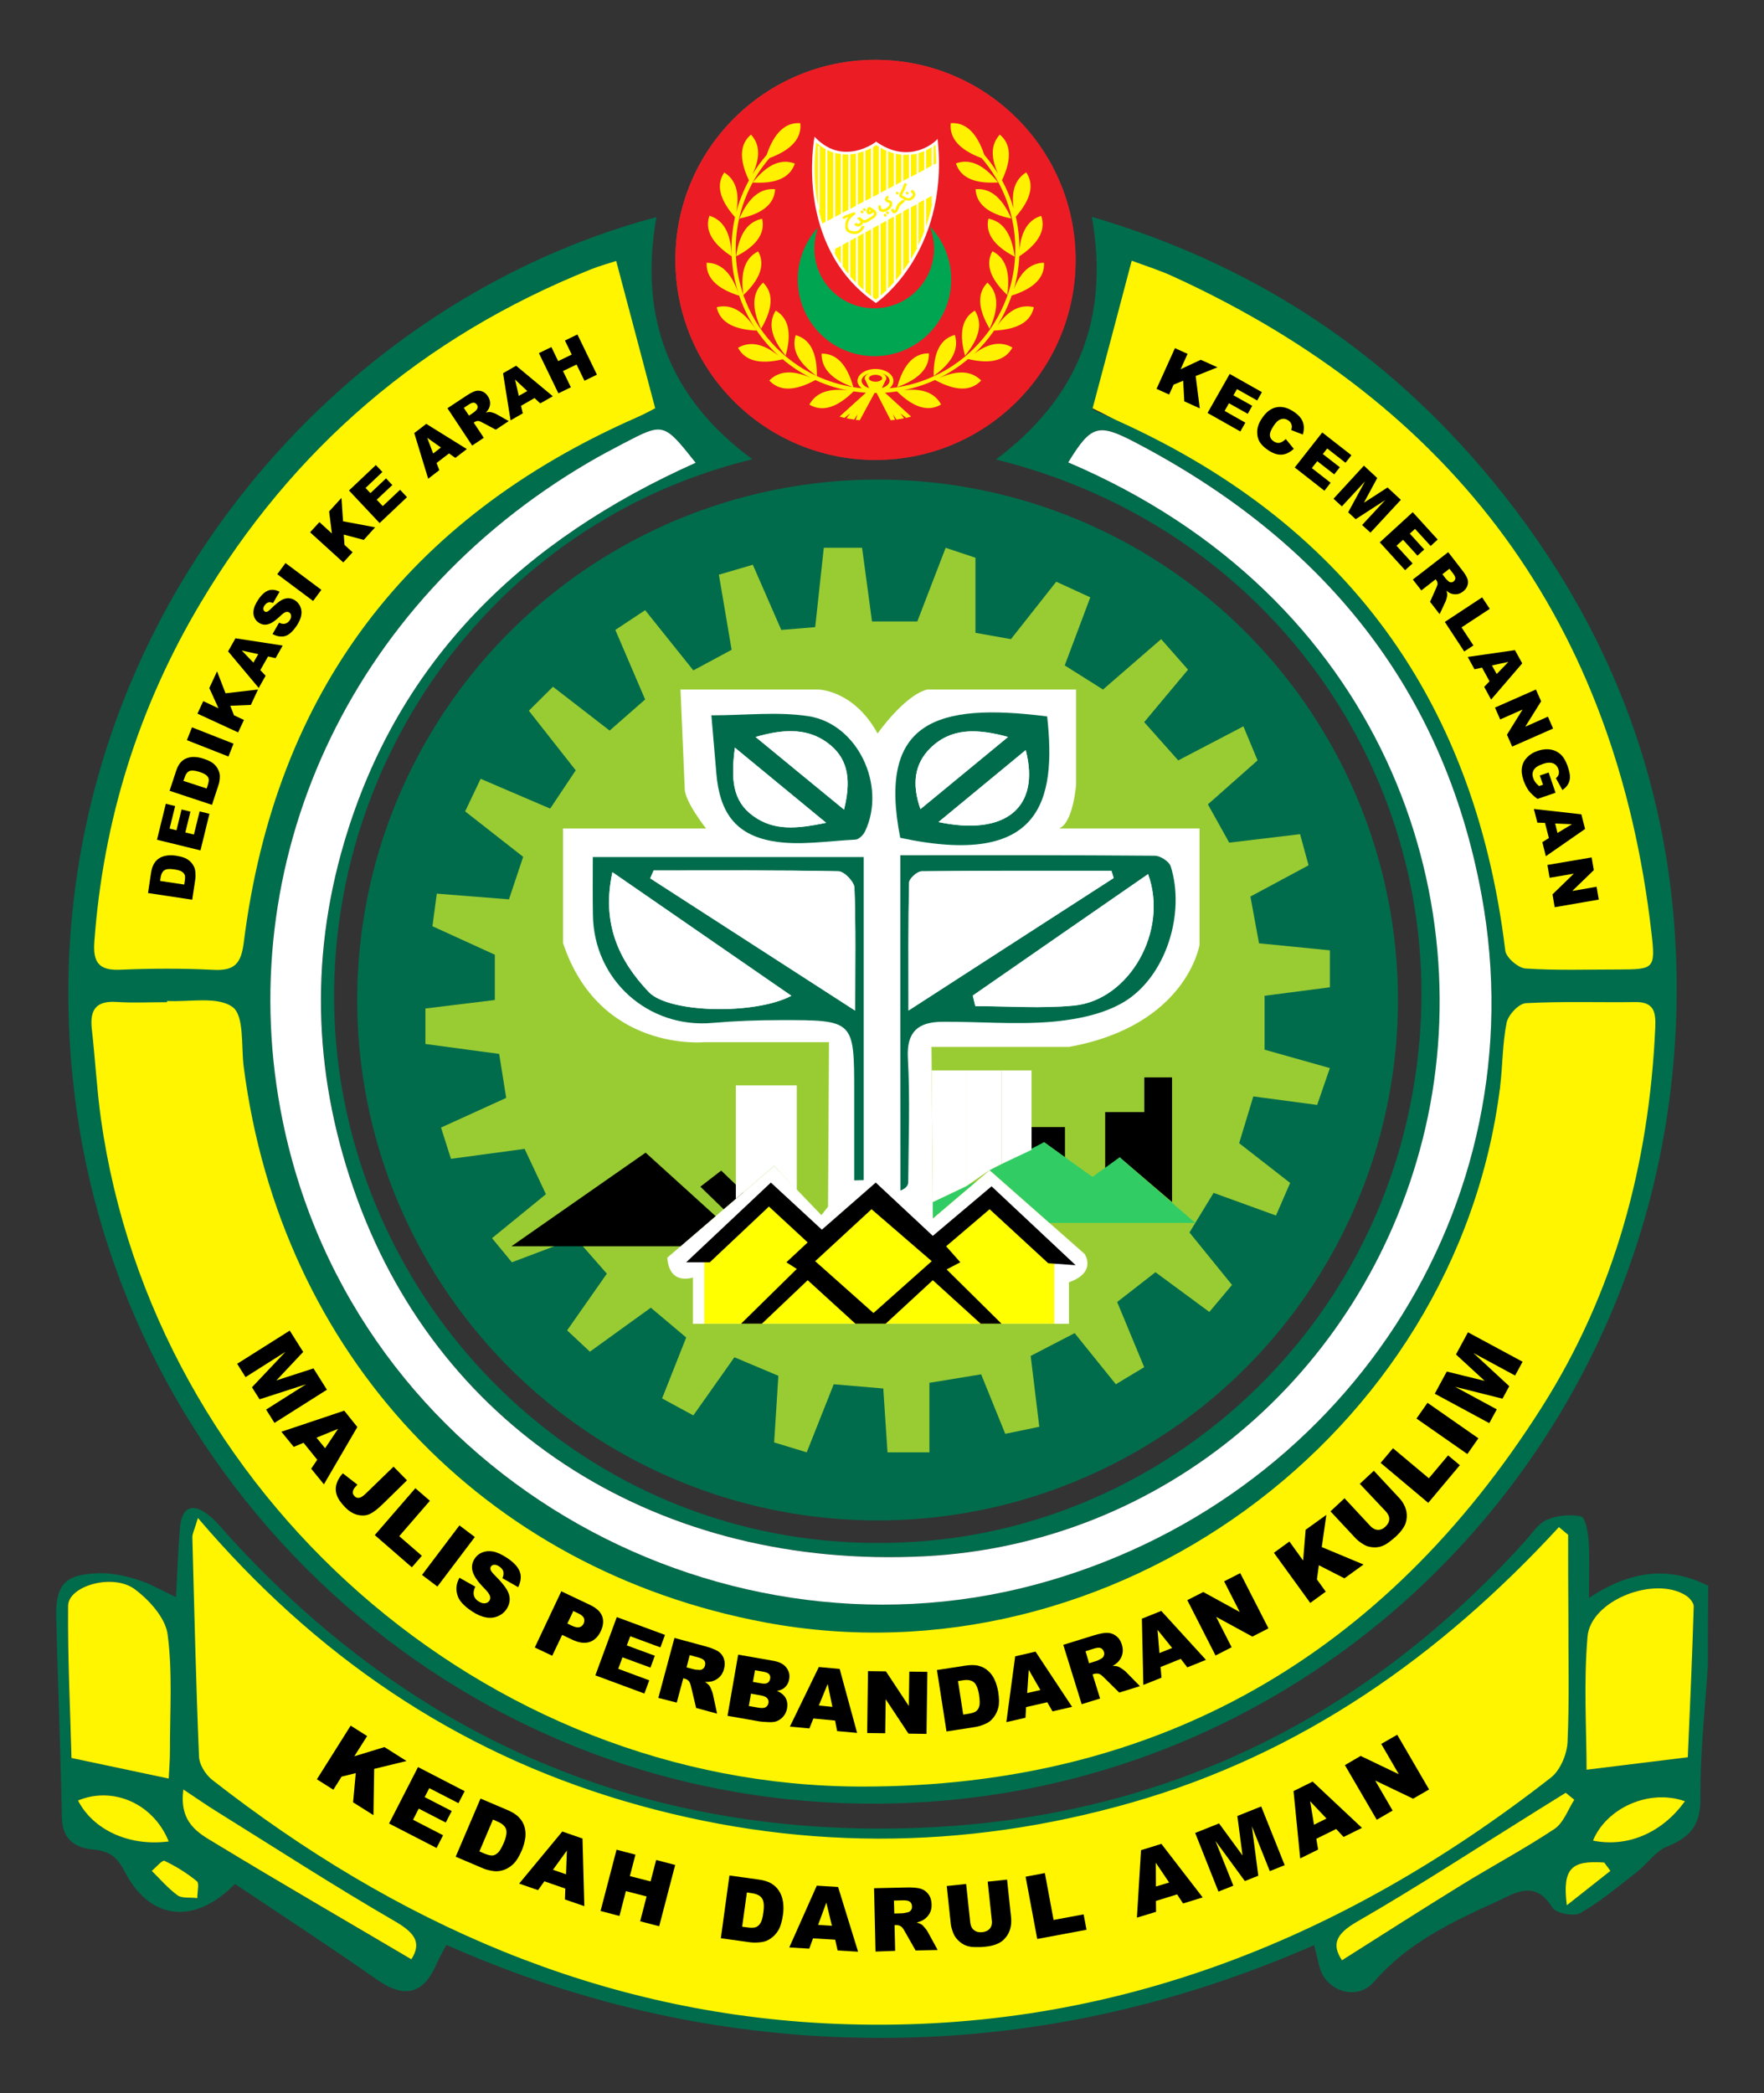 <?xml version="1.0" encoding="utf-8"?>
<!-- Generator: Adobe Illustrator 25.3.1, SVG Export Plug-In . SVG Version: 6.00 Build 0)  -->
<svg version="1.1" id="Layer_1" xmlns="http://www.w3.org/2000/svg" xmlns:xlink="http://www.w3.org/1999/xlink" x="0px" y="0px"
	 viewBox="0 0 1456.3 1728" style="enable-background:new 0 0 1456.3 1728;" xml:space="preserve">
<rect x="0" y="0" width="1456.3" height="1728" fill="#333333" stroke="none"/>
<style type="text/css">
	.st0{fill:#FFF500;}
	.st1{fill:#006C4B;}
	.st2{fill:#006D4C;}
	.st3{fill:#FFFFFF;}
	.st4{fill:#99CC33;}
	.st5{fill:#32CC65;}
	.st6{fill:#FFFF00;}
	.st7{fill:url(#SVGID_1_);}
	.st8{fill:#EC1C24;}
	.st9{fill:#00A551;}
	.st10{fill:#FFF100;}
</style>
<g>
	<polygon class="st0" points="162.9,1249.5 152.7,1267.2 152.7,1298.9 150.9,1362.1 150.8,1451.3 153.8,1466.1 199.8,1501.5 
		256.8,1536.1 307.7,1568.1 439.9,1627.6 565.2,1662 677.8,1676.3 780.6,1676.3 890.6,1661.7 960.6,1643.8 1023,1622.4 
		1083.6,1598.5 1136.6,1569.6 1218,1520.9 1297.9,1464.8 1303.1,1404.8 1303.1,1333.2 1304.6,1271.6 1294.9,1257.6 1282.3,1256.5 
		1257.3,1282.3 1189.9,1344.9 1121.5,1396.4 1066.7,1431.2 994.4,1463.5 903.9,1491.9 837.3,1505.1 768.9,1511.1 706.7,1513.2 
		640.7,1508.5 554.3,1493.4 467.2,1467.4 373,1423.7 309.8,1383.7 231.3,1318.9 	"/>
	<polygon class="st0" points="75.4,817.8 202.8,813.1 229.7,974.3 317.5,1143.1 446.2,1255.1 566.5,1314 721.1,1337.4 812.2,1329.2 
		888,1305.7 967.6,1276.5 1039.6,1227.4 1097.9,1177.1 1154.2,1106.9 1188.3,1041.1 1214,982.8 1238.4,897.4 1238.4,817.8 
		1366.6,813.1 1373.2,831.3 1373.2,909 1338.1,1041.1 1292.6,1144.3 1223.4,1244.4 1133.3,1337.4 1060.7,1387.9 964.5,1437.3 
		854.7,1469 758,1480 661.2,1480 568.6,1463.5 478.1,1435.7 380.8,1386.9 287.7,1317.6 206.6,1233.9 133.2,1117.9 87.5,998.2 
		68.2,888 65.6,831 	"/>
	<path class="st0" d="M935.4,203.5c0,0,430.7,130.4,446.3,605.7l-140.7-7c0,0-36.4-218.9-116.1-295.3c0,0-96.9-113.2-240-178
		L935.4,203.5z"/>
	<path class="st0" d="M68.2,800.6c0,0,1.6-450,452.5-601.1l33.6,136.8c0,0-199.4,97.5-249.7,195.8c0,0-80.8,125.2-101.8,280.9
		L68.2,800.6z"/>
	<g>
		<path d="M239.2,1098.4l11.1,17.6l-22.1,23.5l30.6-9.9l11.1,17.6l-43.3,27.4l-6.9-11l33-20.9l-38.4,12.4l-6.3-9.9l27.7-29.3
			l-33,20.9l-6.9-11L239.2,1098.4z"/>
		<path d="M261.9,1205l-11.3-14l-8.1,3.4l-10.2-12.5l51.9-17.4L295,1178l-27.6,47.3l-10.5-12.9L261.9,1205z M268.4,1195.5l10.7-16
			l-17.8,7.3L268.4,1195.5z"/>
		<path d="M324.9,1210.7L336,1222l-19.9,19.5c-4.2,4.1-7.7,6.8-10.6,8.2s-6.2,1.7-9.9,0.9c-3.7-0.8-7.3-2.9-10.7-6.4
			c-3.6-3.7-5.9-7.1-6.9-10.1c-1-3-1.1-6-0.2-9c0.8-3,2.6-6,5.2-8.9l12.1,9.4c-1.6,1.6-2.7,2.9-3.2,3.9c-0.5,1-0.7,2.1-0.6,3.2
			c0.1,0.7,0.6,1.5,1.3,2.3c1.2,1.3,2.6,1.7,4.1,1.4c1.5-0.3,3.4-1.6,5.6-3.8L324.9,1210.7z"/>
		<path d="M342.9,1228.5l12,10.4l-25.3,29.2l18.7,16.2l-8.3,9.5l-30.6-26.6L342.9,1228.5z"/>
		<path d="M379.3,1259.2l12.7,9.6l-30.9,40.9l-12.7-9.6L379.3,1259.2z"/>
		<path d="M379.3,1302.4l13.1,7.4c-1.1,2.2-1.5,4.2-1.4,5.8c0.2,2.6,1.6,4.8,4.2,6.4c1.9,1.2,3.6,1.7,5.2,1.5
			c1.6-0.2,2.8-0.9,3.6-2.1c0.7-1.1,0.9-2.4,0.5-3.9c-0.4-1.5-2.1-3.8-5.2-6.9c-5-5.1-8-9.5-9.1-13.3c-1.1-3.8-0.5-7.4,1.7-10.7
			c1.4-2.2,3.4-3.9,6-5c2.6-1.1,5.5-1.4,8.8-0.9c3.3,0.5,7.2,2.3,11.7,5.2c5.5,3.6,9,7.3,10.6,11.2c1.6,3.9,1.1,8.3-1.2,13.1
			l-13-7.4c0.9-2.1,1.1-4,0.7-5.6s-1.7-3-3.5-4.2c-1.5-1-2.9-1.4-4.1-1.3c-1.2,0.1-2.1,0.7-2.7,1.6c-0.4,0.7-0.5,1.5-0.2,2.5
			c0.3,1,1.4,2.5,3.4,4.5c5,5,8.3,9,10,11.9c1.7,2.9,2.5,5.7,2.4,8.3c-0.1,2.6-0.9,5.1-2.4,7.5c-1.8,2.8-4.2,4.8-7.2,6.1
			c-3,1.3-6.3,1.7-9.8,1.1s-7.4-2.2-11.5-4.9c-7.3-4.8-11.4-9.5-12.4-14.1C376.1,1311.6,376.8,1307,379.3,1302.4z"/>
		<path d="M463.4,1313.6l23.8,11.3c5.2,2.5,8.5,5.5,9.9,9.2s1,7.8-1.1,12.4c-2.2,4.7-5.4,7.7-9.4,9c-4.1,1.3-9,0.6-14.7-2.2
			l-7.8-3.7l-8.2,17.2l-14.4-6.8L463.4,1313.6z M468.4,1340.2l3.5,1.7c2.8,1.3,4.9,1.8,6.5,1.3c1.6-0.4,2.7-1.4,3.4-2.9
			c0.7-1.5,0.8-2.9,0.3-4.4c-0.5-1.5-2.1-2.8-4.7-4.1l-4.1-1.9L468.4,1340.2z"/>
		<path d="M509.2,1334.9l39.8,14.7l-3.8,10.3l-24.9-9.2l-2.8,7.6l23.1,8.5l-3.6,9.8l-23.1-8.5l-3.5,9.5l25.6,9.5l-4,10.9l-40.5-15
			L509.2,1334.9z"/>
		<path d="M543.5,1401.6l13.3-49.5l25.5,6.9c4.7,1.3,8.2,2.7,10.5,4.1c2.3,1.5,3.9,3.5,4.8,6.1c0.9,2.6,1,5.5,0.1,8.6
			c-0.7,2.7-2,5-3.7,6.6s-3.8,2.9-6.1,3.5c-1.5,0.4-3.5,0.6-5.9,0.5c1.7,1.1,2.8,2.1,3.5,2.9c0.5,0.6,1,1.6,1.7,3.3s1.1,2.8,1.3,3.7
			l3.5,16.3l-17.3-4.7l-4.1-17.3c-0.5-2.2-1.1-3.8-1.7-4.6c-0.9-1.1-2-1.8-3.4-2.2l-1.4-0.4l-5.4,20.1L543.5,1401.6z M566.8,1376.4
			l6.4,1.7c0.7,0.2,2.1,0.3,4.2,0.4c1.1,0.1,2-0.2,2.9-0.9s1.4-1.5,1.7-2.6c0.4-1.6,0.3-3-0.5-4.1c-0.8-1.1-2.6-2.1-5.4-2.8
			l-6.7-1.8L566.8,1376.4z"/>
		<path d="M609.4,1365.9l29.2,5.1c4.9,0.9,8.4,2.7,10.6,5.6c2.2,2.9,3,6.1,2.3,9.6c-0.5,3-1.9,5.4-4.1,7.2c-1.5,1.2-3.5,2-6,2.4
			c3.5,1.5,5.9,3.5,7.2,5.9c1.3,2.4,1.7,5.2,1.2,8.5c-0.5,2.6-1.5,4.9-3.1,6.7c-1.6,1.9-3.5,3.2-5.9,4.1c-1.4,0.5-3.5,0.7-6.2,0.6
			c-3.6-0.2-6-0.3-7.1-0.5l-26.9-4.7L609.4,1365.9z M618.2,1408.3l8,1.4c2.7,0.5,4.7,0.3,5.9-0.4c1.3-0.8,2-1.9,2.3-3.5
			c0.3-1.5-0.1-2.8-1-3.9c-0.9-1.1-2.8-1.9-5.5-2.4l-7.9-1.4L618.2,1408.3z M621.6,1388.4l6.8,1.2c2.4,0.4,4.2,0.3,5.3-0.4
			c1.1-0.7,1.8-1.8,2.1-3.4c0.3-1.5,0-2.7-0.8-3.7c-0.8-1-2.4-1.7-4.8-2.1l-6.9-1.2L621.6,1388.4z"/>
		<path d="M689.4,1420.3l-17.9-1.7l-3.3,8.2l-16.1-1.5l23.9-49.2l17.2,1.6l14.4,52.8l-16.5-1.5L689.4,1420.3z M687.2,1409l-3.9-18.9
			l-7.3,17.8L687.2,1409z"/>
		<path d="M716.6,1379.5l14.8,0.2l18.9,28.6l0.4-28.4l14.9,0.2l-0.7,51.2l-14.9-0.2l-18.8-28.4l-0.4,28.1l-14.9-0.2L716.6,1379.5z"
			/>
		<path d="M773.5,1378.6l23.3-3.6c4.6-0.7,8.4-0.7,11.4,0.2c3,0.8,5.6,2.2,7.8,4.3c2.2,2,4,4.5,5.3,7.5c1.3,3,2.2,6.2,2.8,9.6
			c0.8,5.4,0.9,9.7,0.1,12.9c-0.8,3.2-2.1,5.9-4,8.3c-1.9,2.4-4,4.1-6.4,5.1c-3.3,1.5-6.3,2.4-9.1,2.8l-23.3,3.6L773.5,1378.6z
			 M790.9,1387.7l4.3,27.7l3.8-0.6c3.3-0.5,5.5-1.2,6.8-2.2c1.3-0.9,2.2-2.4,2.7-4.3c0.5-1.9,0.4-4.9-0.2-9
			c-0.8-5.4-2.3-8.9-4.3-10.6c-2.1-1.7-5.1-2.3-9.2-1.6L790.9,1387.7z"/>
		<path d="M864.6,1405.2l-17.5,4l-0.5,8.8l-15.8,3.6l7.3-54.3l16.8-3.9l30.2,45.6l-16.2,3.7L864.6,1405.2z M858.9,1395.1l-9.6-16.7
			l-1.3,19.2L858.9,1395.1z"/>
		<path d="M893,1406.8l-15.2-49l25.2-7.8c4.7-1.4,8.4-2.2,11.1-2.1c2.7,0,5.2,0.9,7.4,2.6c2.2,1.7,3.8,4.1,4.7,7.2
			c0.8,2.7,1,5.2,0.4,7.6c-0.5,2.3-1.6,4.4-3.3,6.3c-1.1,1.2-2.6,2.4-4.7,3.6c2,0,3.5,0.2,4.5,0.6c0.7,0.2,1.8,0.8,3.2,1.8
			c1.5,1,2.5,1.8,3.1,2.4l11.7,11.9l-17.1,5.3l-12.7-12.5c-1.6-1.6-2.9-2.6-3.9-2.9c-1.3-0.4-2.7-0.4-4.1,0l-1.3,0.4l6.2,19.9
			L893,1406.8z M899.1,1373l6.4-2c0.7-0.2,2-0.9,3.8-1.9c0.9-0.5,1.6-1.3,2-2.3c0.4-1,0.4-2.1,0.1-3.1c-0.5-1.6-1.4-2.6-2.6-3.2
			c-1.3-0.5-3.3-0.4-6,0.5l-6.6,2.1L899.1,1373z"/>
		<path d="M974.8,1369.4l-16.7,6.7l0.8,8.8l-15,6l-1.2-54.7l16-6.4l36.9,40.4l-15.4,6.2L974.8,1369.4z M967.7,1360.4l-12.1-15
			l1.6,19.2L967.7,1360.4z"/>
		<path d="M980.2,1320.9l13.2-6.7l30.1,16.5l-12.9-25.3l13.3-6.8l23.3,45.6l-13.3,6.8l-29.9-16.3l12.8,25.1l-13.3,6.8L980.2,1320.9z
			"/>
		<path d="M1051.7,1281.8l12.8-9.3l11.3,15.7l2.1-25.4l17.1-12.3l-3.8,26.6l34.5,14.4l-15.8,11.4l-21.1-10.8l-1.6,11.7l7.3,10.1
			l-12.8,9.3L1051.7,1281.8z"/>
		<path d="M1122.6,1224.9l11.6-10.8l20.8,22.3c2.1,2.2,3.7,4.6,4.8,7.2c1.1,2.6,1.7,5.3,1.6,8.2c-0.1,2.8-0.7,5.3-1.7,7.4
			c-1.5,2.9-3.8,5.9-6.9,8.8c-1.8,1.7-3.9,3.4-6.3,5.2c-2.4,1.8-4.7,2.9-6.8,3.5c-2.2,0.6-4.5,0.8-7,0.5s-4.7-0.9-6.5-2
			c-2.9-1.7-5.3-3.5-7-5.3l-20.8-22.3l11.6-10.8l21.3,22.9c1.9,2,4,3.1,6.2,3.2s4.3-0.8,6.3-2.7c2-1.9,3-3.9,3.1-6.1
			c0.1-2.2-0.9-4.3-2.8-6.4L1122.6,1224.9z"/>
		<path d="M1139.8,1207.6l10.2-12.1l29.6,24.8l15.9-18.9l9.7,8.1l-26.1,31.1L1139.8,1207.6z"/>
		<path d="M1169.4,1171l9.1-13l42,29.3l-9.1,13L1169.4,1171z"/>
		<path d="M1184.5,1150.5l9.9-18.3l31.3,7.7l-23.7-21.8l9.9-18.3l45.1,24.3l-6.2,11.4l-34.4-18.6l29.6,27.4l-5.6,10.3l-39.1-9.8
			l34.4,18.6l-6.2,11.4L1184.5,1150.5z"/>
	</g>
	<g>
		<path d="M122.2,737.2l2.5-16.7c0.5-3.3,1.4-5.9,2.6-7.8c1.2-1.9,2.7-3.4,4.6-4.5c1.9-1.1,4-1.7,6.3-2c2.3-0.3,4.7-0.2,7.2,0.2
			c3.9,0.6,6.9,1.5,8.9,2.7c2,1.2,3.6,2.7,4.8,4.5c1.2,1.8,1.9,3.6,2.1,5.5c0.3,2.6,0.3,4.9,0,6.9l-2.5,16.7L122.2,737.2z
			 M132.2,727.2l19.9,3l0.4-2.8c0.4-2.4,0.4-4.1,0-5.1c-0.4-1.1-1.2-2-2.4-2.8c-1.2-0.8-3.3-1.4-6.2-1.8c-3.9-0.6-6.6-0.4-8.2,0.7
			c-1.6,1-2.6,3-3.1,5.9L132.2,727.2z"/>
		<path d="M129.6,693.2l7.3-29.7l7.7,1.9L140,684l5.7,1.4l4.2-17.2l7.3,1.8l-4.2,17.2l7.1,1.7l4.7-19.1l8.1,2l-7.4,30.2L129.6,693.2
			z"/>
		<path d="M140,652.8l5.3-16.1c1-3.2,2.3-5.6,3.8-7.3s3.3-2.9,5.3-3.6c2-0.7,4.2-1.1,6.5-0.9c2.3,0.1,4.7,0.6,7.1,1.4
			c3.7,1.2,6.5,2.6,8.3,4.1c1.8,1.5,3.1,3.3,4,5.3s1.3,3.9,1.2,5.8c-0.1,2.6-0.5,4.8-1.2,6.8l-5.3,16.1L140,652.8z M151.4,644.6
			l19.2,6.3l0.9-2.7c0.7-2.3,1-4,0.8-5.1c-0.2-1.1-0.8-2.2-1.9-3.1c-1.1-1-3-1.9-5.8-2.8c-3.7-1.2-6.5-1.4-8.2-0.7
			c-1.8,0.8-3.1,2.5-4,5.4L151.4,644.6z"/>
		<path d="M154.3,611l4.2-10.6l34.3,13.5l-4.2,10.6L154.3,611z"/>
		<path d="M163,589.1l4.8-10.3l12.6,5.9l-7.6-16.7l6.4-13.8l7,18.1l26.8-3.1l-5.9,12.7l-17,0.7l3.1,7.9l8.2,3.8l-4.8,10.3L163,589.1
			z"/>
		<path d="M221.3,541.9l-6.4,11.3l4.4,4.6l-5.7,10.1l-25.3-30.2l6.1-10.8l39,6l-5.9,10.4L221.3,541.9z M213.2,540l-13.6-3l9.6,10
			L213.2,540z"/>
		<path d="M225,523.4l5.4-9.4c1.6,0.8,3,1.1,4.1,1c1.9-0.2,3.4-1.1,4.7-3c0.9-1.4,1.3-2.6,1.1-3.8c-0.1-1.2-0.6-2-1.5-2.6
			c-0.8-0.5-1.7-0.7-2.8-0.4c-1.1,0.3-2.8,1.5-5,3.7c-3.7,3.5-6.9,5.7-9.7,6.4c-2.7,0.8-5.3,0.3-7.7-1.3c-1.6-1-2.8-2.5-3.6-4.3
			c-0.8-1.8-1-4-0.6-6.3c0.4-2.4,1.7-5.2,3.8-8.4c2.6-3.9,5.3-6.4,8.2-7.5c2.8-1.1,6-0.8,9.4,1l-5.4,9.3c-1.5-0.7-2.9-0.9-4-0.5
			s-2.1,1.2-3,2.5c-0.7,1.1-1.1,2.1-1,3c0.1,0.9,0.5,1.5,1.2,2c0.5,0.3,1.1,0.4,1.8,0.2c0.7-0.2,1.8-1,3.2-2.4
			c3.7-3.6,6.5-5.9,8.6-7.1c2.1-1.2,4.1-1.7,6-1.7c1.9,0.1,3.7,0.7,5.4,1.8c2,1.3,3.4,3.1,4.4,5.3c0.9,2.2,1.2,4.6,0.7,7.1
			c-0.4,2.5-1.7,5.3-3.6,8.3c-3.5,5.2-6.9,8.2-10.2,8.9S228.3,525.2,225,523.4z"/>
		<path d="M228.9,474l6.8-9.2l29.6,22.1l-6.8,9.2L228.9,474z"/>
		<path d="M256,439.4l7.7-8.4l10.3,9.4l-2.3-18.2l10.2-11.2l1.3,19.3l26.5,5l-9.4,10.4l-16.5-4.4l0.6,8.5l6.7,6.1l-7.7,8.4
			L256,439.4z"/>
		<path d="M288.1,404.9l22.2-21l5.4,5.7l-13.9,13.2l4,4.3l12.9-12.2l5.2,5.5L311,412.5l5,5.3l14.3-13.5l5.7,6.1l-22.6,21.4
			L288.1,404.9z"/>
		<path d="M370.7,374.3l-10.3,7.9l2.3,5.9l-9.2,7.1L342,357.5l9.9-7.6l33.5,20.8l-9.5,7.3L370.7,374.3z M364,369.4l-11.3-8l4.9,13
			L364,369.4z"/>
		<path d="M389.8,367.8L369.4,337l15.9-10.5c2.9-1.9,5.4-3.2,7.2-3.7c1.9-0.5,3.8-0.4,5.6,0.3c1.9,0.7,3.4,2.1,4.7,4
			c1.1,1.7,1.7,3.4,1.8,5.1c0.1,1.7-0.2,3.4-1,5c-0.5,1-1.3,2.2-2.5,3.4c1.4-0.4,2.5-0.5,3.2-0.5c0.5,0,1.4,0.2,2.6,0.6
			s2.1,0.7,2.6,1l10.5,5.9l-10.7,7.1l-11.3-6c-1.4-0.8-2.5-1.2-3.3-1.2c-1,0-1.9,0.3-2.8,0.8l-0.8,0.6l8.3,12.5L389.8,367.8z
			 M387.2,343.1l4-2.7c0.4-0.3,1.2-1,2.2-2.1c0.5-0.5,0.8-1.2,0.9-2c0.1-0.8-0.1-1.5-0.6-2.2c-0.7-1-1.5-1.5-2.5-1.7
			c-1-0.1-2.3,0.4-4.1,1.5l-4.2,2.8L387.2,343.1z"/>
		<path d="M441.3,328.6l-11.2,6.4l1.5,6.2l-10.1,5.8l-6.2-38.9l10.8-6.2l30.3,25.2l-10.4,5.9L441.3,328.6z M435.3,322.8l-10.1-9.5
			l3.1,13.5L435.3,322.8z"/>
		<path d="M444.9,291.5l10.3-5l5.6,11.6l11.2-5.4l-5.6-11.6l10.3-5l16.1,33.2l-10.3,5l-6.5-13.4l-11.2,5.4l6.5,13.4l-10.3,5
			L444.9,291.5z"/>
	</g>
	<g>
		<path d="M970,287.4l10.4,4.7l-5.7,12.7l16.6-7.8l13.8,6.2l-18,7.2l3.4,26.7l-12.8-5.8l-0.9-17l-7.9,3.2l-3.7,8.2l-10.4-4.7
			L970,287.4z"/>
		<path d="M1015.2,308.7l26.6,15l-3.9,6.9l-16.7-9.4l-2.9,5.1l15.5,8.7l-3.7,6.6l-15.5-8.7l-3.6,6.3l17.1,9.7l-4.1,7.3l-27.1-15.3
			L1015.2,308.7z"/>
		<path d="M1061.5,362.4l6.6,8.1c-2.1,2-4.3,3.3-6.5,4.1c-2.2,0.8-4.5,0.9-6.8,0.5c-2.3-0.4-4.8-1.5-7.6-3.3
			c-3.3-2.2-5.7-4.5-7.2-6.9c-1.5-2.4-2.2-5.3-2.1-8.8s1.4-7.1,4-10.9c3.4-5.1,7.3-8.1,11.9-9c4.5-0.9,9.3,0.3,14.2,3.6
			c3.9,2.6,6.4,5.4,7.5,8.4c1.2,3,1.2,6.5,0.1,10.5l-9.6-3.7c0.3-1.1,0.5-2,0.5-2.7c0-1.1-0.3-2.1-0.8-3c-0.5-0.9-1.2-1.7-2.2-2.3
			c-2.1-1.4-4.4-1.7-6.7-0.7c-1.7,0.7-3.5,2.4-5.3,5.2c-2.3,3.4-3.3,6.1-3.1,8c0.2,2,1.2,3.6,3.1,4.8c1.8,1.2,3.5,1.6,5.1,1.2
			C1058.1,365.1,1059.8,364.1,1061.5,362.4z"/>
		<path d="M1091.6,357l24.1,18.8l-4.9,6.2l-15.1-11.8l-3.6,4.6l14,10.9l-4.6,5.9l-14-10.9l-4.5,5.7l15.5,12.1l-5.1,6.6l-24.5-19.2
			L1091.6,357z"/>
		<path d="M1126,384.4l11,10.2l-11,20.4l19.5-12.6l11,10.2l-25.1,27.1l-6.9-6.3l19.1-20.6l-24.4,15.8l-6.2-5.7l13.9-25.5l-19.1,20.6
			l-6.9-6.3L1126,384.4z"/>
		<path d="M1166.3,422.8l20.6,22.6l-5.8,5.3l-12.9-14.1l-4.3,3.9l11.9,13.1l-5.6,5.1l-11.9-13.1l-5.4,4.9l13.3,14.6l-6.2,5.6
			l-20.9-23L1166.3,422.8z"/>
		<path d="M1166.4,478.4l29.2-22.6l11.6,15c2.2,2.8,3.6,5.1,4.2,6.9c0.7,1.8,0.7,3.7,0.1,5.6s-1.8,3.6-3.7,5c-1.6,1.3-3.3,2-5,2.2
			c-1.7,0.2-3.4,0-5.1-0.6c-1.1-0.4-2.3-1.2-3.6-2.3c0.5,1.4,0.7,2.4,0.7,3.2c0,0.5-0.1,1.4-0.4,2.6s-0.6,2.1-0.8,2.7l-5.1,10.9
			l-7.9-10.2l5.2-11.7c0.7-1.5,1-2.6,1-3.4c-0.1-1-0.4-1.9-1-2.7l-0.6-0.8l-11.8,9.2L1166.4,478.4z M1190.8,474l2.9,3.8
			c0.3,0.4,1.1,1.1,2.2,2.1c0.6,0.5,1.3,0.8,2,0.8c0.8,0,1.5-0.2,2.1-0.7c0.9-0.7,1.4-1.6,1.5-2.6c0-1-0.6-2.3-1.8-3.9l-3.1-4
			L1190.8,474z"/>
		<path d="M1223.6,493.1l6.3,9.5l-23.3,15.3l9.8,14.9l-7.6,5l-16-24.4L1223.6,493.1z"/>
		<path d="M1229.7,562.4l-6.2-11.3l-6.2,1.4l-5.6-10.2l39-5.6l6,10.9l-25.7,29.9l-5.7-10.5L1229.7,562.4z M1235.6,556.4l9.7-10
			l-13.6,2.9L1235.6,556.4z"/>
		<path d="M1268,569.2l4.3,9.7l-13.1,21l18.7-8.3l4.3,9.8l-33.8,14.9l-4.3-9.8l12.9-20.8l-18.5,8.2l-4.3-9.8L1268,569.2z"/>
		<path d="M1271.2,640.2l7.3-2.5l5.7,16.7l-14.9,5.1c-3.3-2.4-5.7-4.8-7.3-6.9c-1.6-2.2-3-5-4.2-8.3c-1.4-4.1-1.9-7.8-1.3-10.9
			c0.5-3.1,1.9-5.8,4.2-8.2c2.3-2.4,5.3-4.2,8.9-5.4c3.8-1.3,7.4-1.6,10.8-1c3.4,0.6,6.3,2.2,8.8,4.7c1.9,2,3.6,5,5,9
			c1.3,3.9,2,6.9,1.9,9c0,2.2-0.6,4.1-1.6,5.9c-1,1.8-2.6,3.3-4.6,4.8l-5.4-9.8c1.2-0.9,1.9-2,2.3-3.2c0.3-1.3,0.3-2.7-0.3-4.3
			c-0.8-2.4-2.3-4-4.4-4.8c-2.1-0.8-5-0.7-8.5,0.6c-3.8,1.3-6.2,2.9-7.4,4.9c-1.1,2-1.3,4.2-0.4,6.8c0.4,1.2,1,2.3,1.7,3.3
			c0.7,1,1.7,2,3.1,3.2l3.3-1.1L1271.2,640.2z"/>
		<path d="M1278.7,691.8l-3.2-12.5l-6.3-0.2l-2.9-11.3l39.2,4.4l3.1,12.1l-32.4,22.5l-2.9-11.6L1278.7,691.8z M1285.8,687.6
			l11.9-7.2l-13.8-0.6L1285.8,687.6z"/>
		<path d="M1314,707.8l1.8,10.5l-17.8,17.2l20.1-3.5l1.8,10.6l-36.4,6.3l-1.8-10.6l17.6-17.1l-20,3.4l-1.8-10.6L1314,707.8z"/>
	</g>
	<path class="st1" d="M1410,1373.8c-2.3,37-6.6,74-6.2,110.9c0.2,22.2-8.7,32-27.5,39.6c-9.3,3.7-15.9,13.8-24.2,20.4
		c-15.4,12-30.5,24.8-47.3,34.5c-5.4,3.1-20.1,0.3-23.1-4.4c-14.7-23.7-30.9-12-47.3-4.5c-36.8,16.7-72.9,34.1-100.2,65.8
		c-13.8,16-39.5,7.9-44.9-12.5c-1.3-5.1-2.5-10.2-4.4-17.9c-115.4,50.5-234.5,76.8-359.3,76.6c-124.2-0.2-242.7-26.2-357.1-76.8
		c-3.1,5.9-5.8,10.4-7.8,15.2c-11,25.8-26.9,29.3-49.6,13.4c-38.9-27.3-78.7-53.2-117.1-78.9c-34.3,34.8-70.7,29.3-91.1-10.3
		c-6.2-12-12.8-17-25.8-18.1c-15.1-1.3-25.7-8.4-26-26.5c-1.1-55-3.3-110.1-4.7-165.1c-0.7-27,7.4-35.8,35-36.5
		c10.6-0.3,21.6,2,31.8,5.2c10.2,3.1,19.6,8.7,32.1,14.5c1.1-20.1,1.7-38.4,3.2-56.6c1.5-17.9,10.2-21.8,24.1-10.8
		c6,4.8,10.9,11,16.1,16.8c153.3,168.7,344.7,250.1,571.6,241c198.4-8,365.1-88.8,498.7-236.5c5.7-6.3,10.8-14.5,18-17.7
		c8.5-3.7,19.4-4.7,28.3-2.8c3.4,0.7,5.7,12.8,6.2,19.8c1,13.6,0.3,27.3,0.3,47.5c34.7-23,66.2-26.3,98.5-10
		C1410,1330.3,1410,1352,1410,1373.8z M1294.6,1267c-2.5-2.1-5-4.3-7.6-6.4c-98.3,106.7-212.7,187.3-352.4,227.3
		c-140.1,40.1-280,40-419.8-1.3c-139.3-41.2-254.6-120-351.4-233.5c-3,10.1-4.6,12.9-4.6,15.7c1.6,60.5,3,121,5.5,181.4
		c0.3,6.5,5.4,14.7,10.8,19c151.1,118.1,319.9,193.1,513.4,201.4c223.1,9.5,418.1-67.5,592-203.3c7.6-6,13.1-19.1,13.6-29.1
		c1.6-34.8,0.6-69.8,0.7-104.7C1294.6,1311.3,1294.6,1289.1,1294.6,1267z M1393.4,1450.6c1.6-38.5,3.6-81.5,5-124.5
		c0.1-2.9-3.3-6.9-6.1-8.8c-25.8-16.9-79,3.3-81.6,33.7c-3.3,38.1-0.8,76.7-0.8,109.9C1337.2,1457.5,1362.2,1454.4,1393.4,1450.6z
		 M139.3,1468.2c0.3-6.9,1-14.4,0.9-22c-0.1-32.4,2.3-65.2-1.9-97.1c-1.8-13.7-15.2-28.6-27.4-37.5c-17.9-13.1-54.6-2.6-54.8,13.9
		c-0.5,43.5,1.7,87,2.8,125.6C88.8,1457.5,113.2,1462.7,139.3,1468.2z M151.4,1477.2c-3.8,27.6,12.7,36.2,26.2,44.4
		c53.6,32.6,107.9,64.1,162,95.9c8.7-13.7,3-21.8-13.4-31.3c-50.1-29-98.7-60.5-147.9-91.1C170.6,1490.3,163.3,1485.1,151.4,1477.2z
		 M1299.7,1485.7c-2.3-1.9-4.7-3.9-7-5.8c-7.5,4.7-15,9.3-22.5,14c-49.8,31-99,63.1-149.7,92.4c-17.8,10.3-21.1,19.1-12.5,31.9
		c33.2-21,65.4-41.7,98.1-61.8c25.6-15.8,52.3-29.9,77.3-46.6C1290.8,1504.9,1294.3,1493.9,1299.7,1485.7z M139.3,1520.1
		c-12.7-31.4-46-45.8-74.9-33.8C76.9,1510.5,106.5,1524.3,139.3,1520.1z M1391,1486.9c-29.3-10.5-64.6,5.2-75.9,32.5
		C1343.2,1525.3,1372.1,1513.3,1391,1486.9z M162.9,1566.9c0-5.8,1.8-12.3-0.3-14c-8.2-6.6-17.3-12.3-26.7-16.8
		c-1.8-0.9-6.9,5.4-10.5,8.3c7,6.8,13.5,14.4,21.3,20.2C150.2,1567.3,156.4,1566.2,162.9,1566.9z M1329.5,1544.4
		c-1.7-2.3-3.4-4.6-5.1-7c-27.2-1.9-34.7,4.7-30.9,35.3C1307.4,1561.8,1318.4,1553.1,1329.5,1544.4z"/>
	<path class="st2" d="M541.9,179.2c-14.8,84,11.4,150,79.2,199.9c-249.3,61.1-389.6,314.2-332.7,548.7
		c50.2,206.8,242.1,364.7,477.7,344.1c203.6-17.8,385.5-181.3,405.7-412.1c19-216.5-119.9-423.6-349.6-480.5
		c67.2-50.3,94.1-115.9,79.2-200.3c129.2,37.9,234.9,106.2,320.3,205.5C1332.5,513.3,1388.1,664,1384,833.4
		c-8.6,354.4-284.1,639-632.3,654.8c-353.5,16-635.2-242.1-686.3-557.7C6.3,565.5,247,257.7,541.9,179.2z M137.9,826.3
		c0,0.3,0,0.7,0,1c-14,0-28,0.7-41.9-0.2c-16.9-1.1-22,6.8-20.2,22.4c2.8,24.6,4.1,49.5,7.5,74c43.5,309.3,316.8,551.4,628.8,551.3
		c243.4,0,430.5-107.9,560.6-312.9c60.3-95,88.7-200.8,93.8-313c0.5-11.9,0-21.9-16.1-21.7c-30.2,0.4-60.6-0.7-90.7,0.9
		c-5.8,0.3-14.6,9.7-15.9,16.2c-3.5,17.3-3.2,35.4-5.4,53.1c-35.8,287.6-321,495.3-606.7,441.9c-233.2-43.6-400-221.4-430.5-458.7
		c-2.2-17.2,0.6-42.1-9.2-49.3C179.5,822.2,156.4,827.3,137.9,826.3z M574.3,382c-26.4-33.2-26.4-33.2-59.7-15.8
		c-9.6,5-19.2,10.1-28.6,15.6C287.6,497.9,189.7,713.2,233.5,926c59.5,288.6,355.1,452.9,620.6,382.2
		c254.9-67.9,416.1-312.7,369.2-569.2c-31.6-172.3-132.5-293.5-285.6-373.7c-31.1-16.3-36.7-14.6-55.7,16.3
		c258.9,110.3,343.3,358,292.6,558.7c-49.4,195.3-215.3,334.3-411.1,344.3c-217.9,11.1-398-101.8-468.5-295
		c-35.3-96.8-39.9-195.4-10.7-294.5C329.1,543.4,433,445.2,574.3,382z M508.7,215.4c-5.3,1.8-13.3,3.9-21,7
		C349.1,277.9,241.5,370,165.3,498.2c-51.1,86-80.1,179.1-87.4,279.1c-1.3,17.1,3.7,24,21.5,23.2c25.5-1.1,51.2-1.2,76.7,0.1
		c17.7,0.9,23-5.1,25.2-23c26-205.9,135.1-349.9,324.8-433.2c6.2-2.7,12.1-6,14.8-7.4C530,295.6,519.6,256.5,508.7,215.4z
		 M901.9,337.5c-0.3-0.2,1.4,1.4,3.5,2.3c198.1,83.4,311.4,230.8,337.3,444.9c0.7,5.8,10.7,14.4,16.8,14.8
		c25.5,1.7,51.1,0.8,76.7,0.8c29.2-0.1,30.7-0.3,27.2-30.2c-29.2-255.1-161.8-435.1-394.7-541.8c-11.7-5.4-24.1-9.2-34.4-13.1
		C923.5,256.3,913.1,295.4,901.9,337.5z"/>
	<path class="st0" d="M1393.4,1450.6c-31.2,3.8-56.2,6.9-83.6,10.3c0-33.3-2.5-71.9,0.8-109.9c2.7-30.3,55.9-50.6,81.6-33.7
		c2.8,1.9,6.2,5.9,6.1,8.8C1397,1369.1,1395.1,1412.1,1393.4,1450.6z"/>
	<path class="st0" d="M139.3,1468.2c-26.1-5.5-50.5-10.7-80.3-17c-1-38.7-3.2-82.2-2.8-125.6c0.2-16.5,36.8-27,54.8-13.9
		c12.1,8.9,25.6,23.8,27.4,37.5c4.2,31.9,1.8,64.7,1.9,97.1C140.3,1453.7,139.6,1461.2,139.3,1468.2z"/>
	<path class="st0" d="M151.4,1477.2c11.9,7.9,19.3,13.1,26.9,17.8c49.2,30.6,97.8,62.1,147.9,91.1c16.3,9.5,22.1,17.6,13.4,31.3
		c-54-31.9-108.4-63.3-162-95.9C164.1,1513.4,147.6,1504.8,151.4,1477.2z"/>
	<path class="st0" d="M1299.7,1485.7c-5.3,8.2-8.9,19.1-16.4,24.1c-25,16.6-51.7,30.8-77.3,46.6c-32.6,20.1-64.9,40.8-98.1,61.8
		c-8.6-12.9-5.3-21.7,12.5-31.9c50.8-29.3,99.9-61.4,149.7-92.4c7.5-4.7,15-9.3,22.5-14C1295,1481.9,1297.3,1483.8,1299.7,1485.7z"
		/>
	<path class="st0" d="M139.3,1520.1c-32.7,4.3-62.4-9.5-74.9-33.8C93.2,1474.3,126.6,1488.7,139.3,1520.1z"/>
	<path class="st0" d="M1391,1486.9c-18.9,26.4-47.8,38.3-75.9,32.5C1326.4,1492.2,1361.7,1476.5,1391,1486.9z"/>
	<path class="st0" d="M162.9,1566.9c-6.5-0.8-12.7,0.3-16.3-2.3c-7.8-5.7-14.3-13.3-21.3-20.2c3.6-3,8.7-9.2,10.5-8.3
		c9.5,4.5,18.6,10.2,26.7,16.8C164.7,1554.6,162.9,1561.1,162.9,1566.9z"/>
	<path class="st0" d="M1329.5,1544.4c-11.1,8.7-22.1,17.4-36,28.4c-3.8-30.6,3.7-37.2,30.9-35.3
		C1326.1,1539.7,1327.8,1542.1,1329.5,1544.4z"/>
	<path class="st3" d="M574.3,382C433,445.2,329.1,543.4,284.2,695.2c-29.3,99.1-24.7,197.7,10.7,294.5
		c70.5,193.1,250.6,306.1,468.5,295c195.8-10,361.7-149.1,411.1-344.3c50.7-200.7-33.6-448.4-292.6-558.7
		c19-30.9,24.6-32.6,55.7-16.3c153.2,80.2,254.1,201.4,285.6,373.7c47,256.5-114.3,501.3-369.2,569.2
		C588.6,1378.9,293,1214.6,233.5,926C189.7,713.2,287.6,497.9,486,381.7c9.4-5.5,19-10.6,28.6-15.6
		C547.9,348.7,547.9,348.8,574.3,382z"/>
	<g>
		<path d="M289.5,1424.5l13.6,8.6l-10.6,16.7l24.9-7.6l18.2,11.5l-26.7,6.5l-0.6,38.2l-16.8-10.6l2.2-24.1l-11.7,2.9l-6.8,10.8
			l-13.6-8.6L289.5,1424.5z"/>
		<path d="M345.1,1458.7l38.5,19.9l-5.1,9.9l-24.1-12.4l-3.8,7.4l22.3,11.5l-4.9,9.5l-22.3-11.5l-4.7,9.2l24.8,12.8l-5.4,10.5
			l-39.2-20.2L345.1,1458.7z"/>
		<path d="M396.7,1484.7l22.1,9.4c4.4,1.9,7.6,3.9,9.8,6.3c2.2,2.3,3.7,5,4.5,7.9c0.8,3,1,6.1,0.5,9.3s-1.4,6.5-2.8,9.8
			c-2.2,5.1-4.5,8.9-6.9,11.2c-2.4,2.3-5,4-7.9,5c-2.9,1-5.7,1.3-8.3,1c-3.6-0.5-6.8-1.3-9.4-2.5l-22.1-9.4L396.7,1484.7z M407,1502
			l-11.2,26.3l3.6,1.6c3.1,1.3,5.5,1.9,7.1,1.8c1.6-0.1,3.1-0.9,4.6-2.3c1.5-1.4,3-4,4.7-7.9c2.2-5.1,2.8-8.9,2-11.5
			c-0.9-2.6-3.2-4.7-7.1-6.3L407,1502z"/>
		<path d="M466.7,1559l-17.3-6l-5.2,7.3l-15.6-5.4l35.6-43l16.7,5.8l1.5,55.8l-16-5.5L466.7,1559z M467.3,1547.2l0.7-19.6
			l-11.5,15.9L467.3,1547.2z"/>
		<path d="M509,1526.9l15.6,4.1l-4.6,17.7l17.1,4.4l4.6-17.7l15.7,4.1l-13.2,50.6l-15.7-4.1l5.3-20.5l-17.1-4.4l-5.3,20.5l-15.6-4.1
			L509,1526.9z"/>
		<path d="M602.2,1548.2l23.8,3.3c4.7,0.6,8.4,1.8,11.1,3.5c2.7,1.7,4.8,3.8,6.4,6.5c1.6,2.6,2.5,5.6,3,8.9
			c0.4,3.3,0.4,6.7-0.1,10.2c-0.8,5.5-2,9.7-3.7,12.6c-1.7,2.9-3.8,5.2-6.3,6.9c-2.5,1.8-5.1,2.8-7.8,3.1c-3.6,0.5-6.9,0.5-9.7,0.1
			l-23.8-3.3L602.2,1548.2z M616.6,1562.2l-3.9,28.3l3.9,0.5c3.3,0.5,5.8,0.4,7.3-0.1c1.5-0.5,2.8-1.7,3.9-3.4
			c1.1-1.7,1.9-4.7,2.4-8.8c0.8-5.5,0.4-9.4-1.1-11.6c-1.5-2.3-4.3-3.7-8.5-4.3L616.6,1562.2z"/>
		<path d="M689.5,1601.2l-18.3-1.1l-3.1,8.5l-16.5-1l22.7-51l17.6,1.1l16.5,53.4l-16.9-1L689.5,1601.2z M686.8,1589.7l-4.6-19.1
			l-6.8,18.4L686.8,1589.7z"/>
		<path d="M722.8,1611l-1.2-52.3l26.9-0.6c5-0.1,8.8,0.2,11.5,1c2.7,0.8,4.8,2.3,6.5,4.6c1.7,2.3,2.5,5.1,2.6,8.4
			c0.1,2.9-0.5,5.4-1.7,7.5s-2.9,3.9-5,5.2c-1.4,0.9-3.2,1.6-5.6,2.2c1.9,0.6,3.4,1.2,4.2,1.8c0.6,0.4,1.5,1.3,2.6,2.7
			c1.2,1.4,1.9,2.4,2.3,3.2l8.2,15l-18.2,0.4l-9-15.8c-1.1-2-2.1-3.4-3-4c-1.2-0.8-2.5-1.2-4-1.1l-1.4,0l0.5,21.2L722.8,1611z
			 M738.3,1579.6l6.8-0.2c0.7,0,2.2-0.3,4.3-0.8c1.1-0.2,1.9-0.8,2.6-1.7s1-1.9,0.9-3.1c0-1.7-0.6-3-1.7-3.9
			c-1.1-0.9-3.1-1.3-6.1-1.2l-7.1,0.2L738.3,1579.6z"/>
		<path d="M815.4,1553.3l16-1.7l3.3,31c0.3,3.1,0.2,6-0.5,8.9c-0.7,2.8-1.9,5.4-3.7,7.6c-1.8,2.3-3.8,3.9-6,5
			c-3,1.5-6.7,2.5-11.1,2.9c-2.5,0.3-5.3,0.4-8.3,0.3c-3,0-5.6-0.5-7.7-1.3c-2.1-0.8-4.1-2.1-6-3.9c-1.9-1.8-3.2-3.6-4.1-5.6
			c-1.3-3.2-2.2-6.1-2.4-8.6l-3.3-31l16-1.7l3.4,31.7c0.3,2.8,1.3,5,3.1,6.4s4,2,6.8,1.7c2.8-0.3,4.9-1.3,6.3-3c1.4-1.7,2-4,1.6-6.9
			L815.4,1553.3z"/>
		<path d="M846.7,1549.2l15.9-3l7.2,38.7l24.8-4.6l2.4,12.7l-40.7,7.6L846.7,1549.2z"/>
		<path d="M971.8,1563.8l-17.5,5.4l0.1,9l-15.8,4.8l3.4-55.7l16.8-5.2l34.1,44.2l-16.2,5L971.8,1563.8z M965.2,1554l-11-16.3
			l0.1,19.6L965.2,1554z"/>
		<path d="M986.7,1513.1l19.7-7.9l19.4,26.5l-4.3-32.6l19.7-7.9l19.4,48.5l-12.3,4.9l-14.8-37l5.3,40.8l-11.1,4.4l-24.3-33.2
			l14.8,37l-12.3,4.9L986.7,1513.1z"/>
		<path d="M1103.1,1509.8l-16.4,8.1l1.5,8.9l-14.8,7.3l-5.5-55.6l15.8-7.8l40.7,38.2l-15.2,7.5L1103.1,1509.8z M1095.1,1501.2
			l-13.5-14.3l3.2,19.4L1095.1,1501.2z"/>
		<path d="M1110.3,1457.1l13-7.6l31.5,15.1l-14.5-25l13.2-7.6l26.3,45.2l-13.2,7.6l-31.3-15l14.4,24.8l-13.1,7.6L1110.3,1457.1z"/>
	</g>
	<g>
		<circle class="st1" cx="724.5" cy="825.5" r="429.6"/>
		<g>
			<g>
				<polygon class="st4" points="436.6,586.7 456.5,566.9 503.3,603.1 532.6,577.4 508,520 532.6,503.7 572.4,553.4 604,536.4 
					593.5,474.4 621.5,466.2 645,520 673,517.7 680.1,452.2 711.7,452.2 719.9,513 757.3,513 780.7,452.2 805.3,460.4 805.3,522.4 
					834.6,527.6 872,480.2 900.1,493.1 879,549.3 910.6,569.2 958.6,527.6 980.8,552.8 944.6,596.1 972.7,627.7 1026.5,599.6 
					1038.2,627.7 997.2,664 1014.8,695.6 1073.3,688.6 1080.3,714.3 1032.3,740.1 1039.4,778.7 1097.9,784.5 1097.9,815 1044,822 
					1044,866.5 1097.9,881.7 1087.4,912.1 1034.7,905.1 1023,943.7 1065.1,976.5 1053.4,1003.4 1001.9,984.7 982,1017.4 
					1017.1,1060.7 998.4,1083 953.9,1050.2 922.3,1074.8 944.6,1128.6 921.2,1142.7 887.2,1100.5 850.9,1119.3 858,1177.8 
					829.9,1183.6 810,1134.5 767.3,1141.5 767.3,1198.9 732.7,1198.9 729.2,1146.2 688.3,1142.7 666,1198.9 639.1,1190.7 
					642.6,1135.7 606.3,1120.4 572.4,1168.4 546.6,1154.4 566.5,1104.1 537.3,1079.5 487,1115.8 468.2,1098.2 501,1051.4 
					475.3,1022.1 422.6,1042 406.2,1022.1 450.7,985.8 433.1,948.4 372.3,956.6 364.1,930.8 417.9,906.3 412.1,870 351.2,861.8 
					351.2,832.5 408.5,825.5 408.5,788.1 357,764.6 360.6,737.7 420.2,742.4 431.9,707.3 384,669.8 396.8,642.9 454.2,667.5 
					475.3,635.9 				"/>
				<path class="st3" d="M464.7,683.9h118.2c0,0-17.6-22.2-17.6-32.8l-3.5-81.9h113.5c0,0,29.3,0,49.2,36.3c0,0,22.2-31.6,41-36.3
					h122.9v78.4c0,0-2.3,31.6-14,36.3h115.9v96c0,0-10.5,66.7-107.7,84.3H769l1.2,141.6l46.8-39.8l78.4,69.1
					c0,0,10.5,15.2-12.9,23.4v34.3H572v-38.2c0,0-19.5,7-21.1-16.4l88.2-75.7l39,40.6l5.5-7l0.8-135.8h-103c0,0-86.6,8.6-116.6-81.9
					V683.9z"/>
				<polygon points="422.2,1028.8 533,951.5 590.8,1003.9 561.8,1028.8 				"/>
				<polygon points="578.2,979.6 595.4,966.3 613.9,984.1 597.4,998.2 				"/>
				<polygon points="851.6,930.4 879.2,930.4 879.2,955.4 862,942.9 851.6,949.2 				"/>
				<polygon points="912.4,918 944.7,918 944.7,889.4 967.6,889.4 967.6,992.3 924.4,955.4 912.4,964.3 				"/>
				<polygon class="st5" points="986.8,1009.5 866.5,1009.5 817,965.9 862,942.9 901.9,971.5 924.4,955.4 				"/>
				<polygon class="st5" points="770.1,992.3 806.2,975.1 770.2,1005.7 				"/>
				<polygon class="st3" points="607.5,896 657.8,896 657.8,982.3 639.1,962.4 607.5,989.6 				"/>
				<polygon class="st3" points="769.2,883.6 797.5,883.6 797.5,979.3 770.1,992.3 				"/>
				<polygon class="st3" points="851.6,883.6 851.6,949.2 826.8,960.9 826.8,883.6 				"/>
				<polygon class="st3" points="797.5,883.6 826.8,883.6 826.8,960.9 817,965.9 797.5,979.3 				"/>
				<polygon class="st6" points="581.4,1042 581.4,1092.7 870.4,1092.7 870.4,1043.2 817,990.4 774.1,1032.3 721.8,989.6 
					677.7,1024.9 637.5,989.6 				"/>
				<polygon points="566.5,1042 586,1042 634.8,996 666.8,1025.6 649.2,1042 657.8,1047.5 611.8,1092.7 629,1092.7 666.8,1056.8 
					706.2,1092.7 731.2,1092.7 770.1,1056.8 809.6,1092.7 826.8,1092.7 781.5,1047.9 792.8,1042 781.1,1028.8 817,998.2 
					865.4,1042.8 888,1044.4 818.6,979.3 770.1,1020.2 723,976.2 678.5,1015.1 636.4,976.2 				"/>
				<polygon class="st6" points="673,1041.1 719.5,998.2 769.2,1041.1 721.1,1083.9 				"/>
			</g>
			<g>
				<path class="st1" d="M489.4,707.5c76.3,0,150.2,0,223.6,0c0,89.8,0,178.2,0,266.7c-2.6,0.1-5.2,0.1-7.8,0.2
					c0-24.2,0-48.3,0-72.5c0-59.7,0-59.9-61.2-59.8c-18.6,0-37.2,0.7-55.7,2.3c-53.2,4.8-98.3-35.6-98.8-89.4
					C489.2,739.6,489.4,724.3,489.4,707.5z M539.6,718.6c-0.9,2.2-1.8,4.3-2.8,6.5c54.8,35.4,109.7,70.8,169.2,109.2
					c0-38.3,0.6-69.9-0.6-101.4c-0.2-4.9-8.4-13.5-13.1-13.6C641.5,718.2,590.5,718.6,539.6,718.6z M653.3,822
					c-48.9-33.8-96.8-66.9-147.7-102c-9.1,42.3,5.3,72.9,30,98.9C552.4,836.5,623.8,837.7,653.3,822z"/>
				<path class="st1" d="M743.3,706c70.7,0,140.4-0.2,210,0.4c4.6,0,11.9,4.7,13.2,8.8c12.2,38.5-3.7,90.5-38.1,111.6
					c-17.2,10.5-39.8,14.9-60.4,16.7c-29.9,2.5-60.3-0.3-90.5,0c-18.9,0.2-29.2,7.7-28,29.8c1.9,34,0.5,68.2,0.3,102.3
					c0,2.6-1.3,5.2-6.4,7.2C743.3,891.7,743.3,800.5,743.3,706z M919.4,724.8c-0.6-2-1.2-4-1.8-5.9c-52.2,0-104.5-0.2-156.7,0.4
					c-3.6,0-10.3,6-10.3,9.3c-0.8,33.5-0.5,67-0.5,105.6C810,795.4,864.7,760.1,919.4,724.8z M947.8,721.6
					c-49.6,34.3-97.2,67.3-144.7,100.2c0.7,2.9,1.4,5.8,2.1,8.7c27.2,0,54.6,2.2,81.6-0.5C932.4,825.5,964.9,768.3,947.8,721.6z"/>
				<path class="st1" d="M587.3,590.5c28.1,0,54.7-3.2,80.1,0.7c40.8,6.3,64.6,57.5,46.8,95c-1.4,3-5.2,6.8-8,6.9
					c-23,1.1-46.7,5.2-68.8,1.2c-30.8-5.6-43.3-24.3-46-55.8C590.1,623.1,588.8,607.8,587.3,590.5z M696.8,668.3
					c5.6-22.8,4.1-40.2-10.8-52.8c-17.2-14.6-37.5-14.2-62.2-7.1C648.7,628.9,671.1,647.3,696.8,668.3z M606.7,617.2
					c-3.3,25.6-2.2,43.8,15,56.3c17.3,12.6,36.3,10.7,60.3,5.7C655.5,657.4,633.2,639.1,606.7,617.2z"/>
				<path class="st1" d="M743.2,691.6c-18.9-96.2,30-111.8,121.3-100.2C872.2,661.3,859.4,716.5,743.2,691.6z M759.9,667.9
					c24.9-20.5,47.2-38.9,72.3-59.5c-26.1-7.2-47.3-7.5-64.2,9.3C755.2,630.3,752.5,646.8,759.9,667.9z M846.8,619.2
					c-24.5,20.2-46.9,38.7-72,59.4C830.3,690.3,859,666.5,846.8,619.2z"/>
				<path class="st3" d="M539.6,718.6c50.9,0,101.8-0.4,152.7,0.6c4.7,0.1,12.9,8.7,13.1,13.6c1.2,31.5,0.6,63.1,0.6,101.4
					c-59.5-38.4-114.4-73.8-169.2-109.2C537.8,722.9,538.7,720.8,539.6,718.6z"/>
				<path class="st3" d="M653.3,822c-29.5,15.7-100.9,14.5-117.7-3.1c-24.7-26-39.2-56.6-30-98.9C556.5,755.1,604.4,788.2,653.3,822
					z"/>
				<path class="st3" d="M919.4,724.8C864.7,760.1,810,795.4,750,834.1c0-38.7-0.3-72.2,0.5-105.6c0.1-3.3,6.7-9.2,10.3-9.3
					c52.2-0.6,104.5-0.4,156.7-0.4C918.2,720.8,918.8,722.8,919.4,724.8z"/>
				<path class="st3" d="M947.8,721.6c17.1,46.8-15.4,104-61,108.5c-27,2.6-54.4,0.5-81.6,0.5c-0.7-2.9-1.4-5.8-2.1-8.7
					C850.6,788.8,898.2,755.9,947.8,721.6z"/>
				<path class="st3" d="M696.8,668.3c-25.6-21-48-39.4-73-60c24.7-7.1,45-7.4,62.2,7.1C700.8,628.2,702.4,645.6,696.8,668.3z"/>
				<path class="st3" d="M606.7,617.2c26.5,21.8,48.8,40.2,75.3,62c-24,5-43,6.9-60.3-5.7C604.5,661,603.4,642.9,606.7,617.2z"/>
				<path class="st3" d="M759.9,667.9c-7.4-21-4.7-37.6,8.1-50.3c16.9-16.7,38.1-16.4,64.2-9.3C807.1,629,784.8,647.4,759.9,667.9z"
					/>
				<path class="st3" d="M846.8,619.2c12.2,47.3-16.5,71.1-72,59.4C799.9,657.9,822.3,639.4,846.8,619.2z"/>
			</g>
		</g>
	</g>
	<g>
		<g>
			
				<radialGradient id="SVGID_1_" cx="410.344" cy="146.522" r="263.313" gradientTransform="matrix(1 0 0 1 215.156 0)" gradientUnits="userSpaceOnUse">
				<stop  offset="0" style="stop-color:#F05A22"/>
				<stop  offset="1" style="stop-color:#A82C31"/>
			</radialGradient>
			<path class="st7" d="M557.6,214.5c0-91.2,74-165.1,165.2-165.1C814,49.4,888,123.3,888,214.5c0,91.3-74,165.2-165.2,165.2
				C631.6,379.7,557.6,305.8,557.6,214.5z"/>
		</g>
		<g>
			<path class="st8" d="M557.6,214.5c0-91.2,74-165.1,165.2-165.1C814,49.4,888,123.3,888,214.5c0,91.3-74,165.2-165.2,165.2
				C631.6,379.7,557.6,305.8,557.6,214.5z"/>
		</g>
		<g>
			<path class="st9" d="M658.6,230.7c0-16.6,6.4-31.7,16.8-43c-2,5.4-3.1,11.3-3.1,17.4c0,27.3,22.1,49.4,49.4,49.4
				c27.3,0,49.4-22.1,49.4-49.4c0-6.5-1.3-12.7-3.5-18.3c11,11.4,17.7,26.8,17.7,43.9c0,35-28.4,63.3-63.3,63.3
				C686.9,294.1,658.6,265.7,658.6,230.7z"/>
		</g>
		<g>
			<path class="st10" d="M673.1,115.3c0,0-16.1,88.1,49.9,133.4c0,0,58.8-40.5,50.1-131.5c0,0-21.6,20.7-49.8,1.2
				C723.4,118.4,696.5,138.5,673.1,115.3z"/>
		</g>
		<path class="st3" d="M774.3,117.1l-0.2-2.4l-1.7,1.6c-0.8,0.8-21.3,19.8-48.4,1.1l-0.7-0.5l-0.6,0.5c-1.1,0.8-26.3,19.2-48.7-3
			l-1.5-1.5l-0.4,2.2c0,0.2-4,22.5,0.2,50.1c3.9,25.5,15.7,60.8,50.2,84.5l0.7,0.4l0.6-0.4c0.6-0.5,15.1-10.5,28.7-32
			C764.9,198,778.9,164.5,774.3,117.1z M764.5,124.1c1.8-0.8,3.4-1.7,4.7-2.6v15.3c-1.5,0.8-3.1,1.6-4.7,2.5V124.1z M758.3,126.4
			c1.7-0.5,3.3-1,4.7-1.6v15.4c-1.5,0.8-3.1,1.6-4.7,2.5V126.4z M752,127.6c1.7-0.1,3.3-0.4,4.8-0.8v16.7c-1.6,0.8-3.1,1.6-4.8,2.5
			V127.6z M745.7,127.8c1.6,0.1,3.2,0,4.7-0.1v19c-1.5,0.8-3.1,1.7-4.7,2.5V127.8z M750.4,159.5l-1.3,1.3l-1.5-1.5l1.3-1.3
			L750.4,159.5z M739.5,126.9c1.6,0.3,3.2,0.6,4.7,0.8v22.4c-1.6,0.8-3.2,1.6-4.7,2.5V126.9z M740.6,158l1.5,1.5l-1.3,1.3l-1.5-1.5
			L740.6,158z M733.2,125c1.7,0.7,3.4,1.2,5.1,1.7h-0.4v26.7c-1.6,0.8-3.1,1.7-4.7,2.5V125z M726.9,122c1.9,1.1,3.8,2,5.6,2.7h-0.8
			v31.9c-1.6,0.9-3.2,1.7-4.8,2.5V122z M723.4,119.8c0.7,0.5,1.4,0.9,2.1,1.3V160c-1.6,0.8-3.2,1.7-4.7,2.5v-41h-0.1
			C721.9,120.8,722.8,120.2,723.4,119.8z M714.4,124.4c1.8-0.7,3.4-1.4,4.7-2.1v41c-1.6,0.8-3.2,1.7-4.7,2.5V124.4z M715.1,173.1
			l-1.4,1.4l-1.5-1.6l1.4-1.3L715.1,173.1z M713.1,175l-1.3,1.4l-1.6-1.6l1.3-1.3L713.1,175z M708.2,126.3c1.7-0.4,3.3-0.8,4.7-1.4
			v41.6c-1.6,0.8-3.2,1.7-4.7,2.5V126.3z M701.9,127.4c1.6-0.1,3.2-0.4,4.8-0.7v43.2c-1.6,0.9-3.2,1.7-4.8,2.5V127.4z M695.6,127.4
			c1.6,0.2,3.2,0.2,4.7,0.1v45.7c-1.6,0.8-3.2,1.7-4.7,2.5V127.4z M681.6,123.4v59.7c-1.2,0.6-2.1,1.1-2.8,1.4
			c-1.1-3.7-2-7.4-2.8-11h0.7v-52.9h-1.4V170c-0.3-1.7-0.6-3.5-0.9-5.1c-1.4-9.4-1.9-18.3-1.9-25.7c0-10.3,0.9-18.1,1.4-21.6
			c2.7,2.5,5.5,4.3,8.2,5.8H681.6z M687.9,207c-0.1-0.2-0.2-0.3-0.3-0.5c0.1,0,0.2-0.1,0.3-0.2V207z M687.9,179.8
			c-1.9,1-3.5,1.8-4.9,2.6v-58.5c1.6,0.8,3.2,1.5,4.9,2V179.8z M694.2,217.7c-2-3-3.8-6-5.4-9h0.6v-3.2c1.4-0.8,3-1.6,4.8-2.6V217.7
			z M694.2,176.5c-1.7,0.9-3.3,1.7-4.8,2.5v-52.7c1.6,0.4,3.2,0.7,4.8,0.9V176.5z M700.4,226.2c-1.7-2.1-3.2-4.2-4.7-6.3v-17.8
			c1.5-0.8,3.1-1.7,4.7-2.6V226.2z M706.7,233.4c-1.7-1.7-3.3-3.5-4.8-5.2v-29.5c1.5-0.8,3.1-1.7,4.8-2.6V233.4z M712.9,239.3
			c-1.6-1.4-3.2-2.9-4.7-4.4v-39.7c1.5-0.8,3.1-1.7,4.7-2.6V239.3z M710.4,191.6c-2.9,2.4-7.9,1.8-10.7-0.2
			c-2.4-1.8-2.1-5.3-1.7-7.3c0.3-1.8,1.1-3.4,2.3-4.8c-0.1,0-0.1,0-0.1,0c-0.1,0.1-0.3,0.1-0.5,0.1c-1,0.3-2.1,0.6-2.4,1.4l-2-0.8
			c0.7-1.7,2.5-2.2,3.8-2.6c0.2-0.1,0.3-0.1,0.5-0.2c0.7-0.2,1.3-0.5,2.1-0.8c1-0.4,2.1-0.9,3.2-1.1c0.5-0.1,1.1,0.2,1.3,0.7
			c0.2,0.5-0.1,1.1-0.6,1.3c-1,0.5-1.9,1.5-2.8,2.3l-0.2,0.2c-1.3,1.3-2.1,2.9-2.5,4.7c-0.2,0.9-0.6,4,0.9,5.1c2,1.5,6,2,8,0.3
			c1.5-1.2,2.4-2.5,2.6-3.5l2.2,0.3C713.4,188.8,711.5,190.6,710.4,191.6z M719.2,244.5c-1.6-1.3-3.2-2.5-4.7-3.8v-48.9
			c1.6-0.8,3.1-1.7,4.7-2.6V244.5z M718.2,182.1c-1.6,1.1-3.6,2.4-5.7,1.8c-0.1,0.5-0.4,1.1-1,1.7c-0.8,0.8-1.8,1.3-2.9,1.3
			c-1.3,0-2.5-0.5-3.4-1.5l1.6-1.5c0.5,0.5,1.2,0.8,1.8,0.8c0.6,0,0.9-0.2,1.3-0.6c0.1-0.1,0.7-0.8,0.5-1.1
			c-0.3-0.5-1.2-1.3-1.7-1.6c-0.5-0.2-0.8-0.8-0.6-1.3c0.1-0.5,0.6-0.8,1.1-0.8c1.1,0.1,2,0.8,2.7,1.5c0.4,0.4,0.9,0.8,1.2,0.9
			c1.1,0.3,2.6-0.6,4-1.5c0.5-0.3,1-0.6,1.4-0.9c1.6-0.8,3.2-1.9,3-3.2c-0.1-0.3-0.3-0.6-0.6-0.9c-0.5,0.5-1.9,1.9-3.4,1.8
			c-0.7-0.1-1.3-0.4-1.7-1c-0.5-0.7-0.6-1.6-0.3-2.6c0.3-1.1,1-2.1,1.8-2.5c0.3-0.1,0.6-0.2,0.9,0c0.3,0.1,0.5,0.3,0.7,0.4
			c0,0.1,0.1,0.1,0.2,0.1c0.2,0.1,0.5,0.3,0.8,0.5c1.4,0.8,3.4,2,3.7,3.8c0.5,3.1-2.8,4.8-4.1,5.5
			C719.1,181.5,718.7,181.8,718.2,182.1z M725.4,245.4c-1,0.8-1.9,1.5-2.4,1.9c-0.8-0.6-1.6-1.1-2.3-1.7v-57.3
			c1.5-0.9,3.1-1.7,4.7-2.6V245.4z M725.1,170.3c0-0.2,0-0.4,0-0.6h2.2c0,0.2,0,0.4,0,0.7c0,1.5,0.1,2,0.8,2.2
			c1.3,0.5,2.9-0.2,3.9-1c1.3-1,2.2-1.8,2.4-3.2c0.1-0.8,0-0.9-1.2-1.2c-0.5-0.1-1-0.3-1.4-0.6c-1-0.5-1.4-1.6-1.1-2.7
			c0.3-1.1,1.3-2.3,2.7-2.3v2.2c-0.1,0-0.3,0.1-0.5,0.3c-0.1,0.2-0.2,0.5-0.1,0.5c0,0,0,0,0,0c0.3,0.2,0.7,0.3,1.1,0.5
			c1.1,0.3,3,1,2.7,3.6c-0.3,2.4-1.9,3.6-3.2,4.6c-1.5,1.2-3.9,2.2-6,1.4C725,173.8,725.1,171.7,725.1,170.3z M731.7,239.8
			c-1.8,1.7-3.4,3.2-4.8,4.3v-59.2c1.6-0.8,3.2-1.7,4.8-2.6V239.8z M730.9,179.1l-1.5-1.5l1.3-1.4l1.5,1.6L730.9,179.1z
			 M731.3,175.5l1.3-1.3l1.5,1.5l-1.3,1.4L731.3,175.5z M737.9,233.1c-1.6,1.9-3.2,3.6-4.7,5.1v-56.8c1.6-0.9,3.2-1.8,4.7-2.6V233.1
			z M739.5,231.4V178c1.6-0.9,3.2-1.7,4.7-2.6v49.8h0.2C742.7,227.4,741.1,229.5,739.5,231.4z M743.9,168.9c-1,0.9-1.5,1.9-2,3.2
			l-0.2,0.3c-0.4,1.2-1,2.8-2.3,3.4c-0.9,0.4-1.7,0.3-2.1,0c-1.2-0.6-1.5-2.1-1.7-3l2.1-0.5c0.3,1.1,0.4,1.4,0.6,1.5
			c0,0,0.1,0,0.2-0.1c0.5-0.2,1-1.5,1.2-2.1l0.1-0.4c0.6-1.6,1.3-2.9,2.6-4.1c0.2-0.2,0.5-0.4,0.8-0.6c0.5-0.3,1.6-1.2,1.7-1.5
			c0,0,0,0.1,0,0.2l1.1-0.1l1.1-0.1c-0.1-0.1-0.1-0.1-0.3-0.1c-0.6-0.4-1.3-0.8-2.1-1.2c-0.1,0-0.2-0.1-0.3-0.2
			c-0.9-0.4-1.6-0.8-1.9-1.4c-0.5-1,0.1-2.1,0.6-2.8c0.1-0.1,0.1-0.2,0.1-0.3l0.8-1.6c0.3-0.6,0.6-1.2,0.9-1.8
			c0.2-0.5,0.4-1,0.6-1.6c0.4-1.1,0.8-2.3,1.7-3.2l1.6,1.5c-0.6,0.6-0.9,1.5-1.2,2.4c-0.2,0.6-0.4,1.3-0.7,1.9
			c-0.3,0.6-0.6,1.2-0.9,1.8l-0.8,1.6c-0.1,0.1-0.1,0.2-0.2,0.4c-0.1,0.1-0.3,0.5-0.4,0.7c0.2,0.2,0.6,0.4,0.8,0.5
			c0.2,0.1,0.3,0.2,0.5,0.3c0.7,0.4,1.4,0.8,2.1,1.2c1.4,0.7,2.5,0.8,3.5,0.1c1.1-0.7,1.8-1.5,2-2.4c0.3-1.1-1.2-2-1.7-2.3l1.1-2
			c2.1,1.2,3.1,2.9,2.7,4.7c-0.3,1.5-1.4,2.8-2.9,3.7c-1.6,1-3.5,1-5.5,0.1c0.1,1.3-1.3,2.3-2.6,3.3
			C744.3,168.6,744,168.8,743.9,168.9z M750.5,216.4c-1.6,2.5-3.2,4.8-4.8,7v-48.9c1.6-0.9,3.2-1.7,4.7-2.6v43.6h0.6
			C750.9,215.8,750.7,216.1,750.5,216.4z M752,214v-42.8c1.7-0.9,3.3-1.8,4.8-2.6v36h0.5C755.5,207.9,753.7,211.1,752,214z
			 M758.2,202.3v-34.7c1.7-0.9,3.3-1.8,4.7-2.6v25.4h0.3C761.7,194.7,760,198.7,758.2,202.3z M764.5,187.1v-22.8
			c1.9-1,3.5-1.9,4.7-2.6v6.5h0.4C768.3,174.9,766.5,181.2,764.5,187.1z M770.8,162.1v-1.3c0.1-0.1,0.1-0.1,0.2-0.2
			C770.9,161.1,770.8,161.6,770.8,162.1z M770.8,136v-15.5c0.6-0.3,1-0.7,1.4-1c0.5,5.3,0.7,10.5,0.8,15.4
			C772.2,135.3,771.5,135.7,770.8,136z M718,173.3C717.9,173.3,717.9,173.3,718,173.3c-0.1,0.2-0.3,0.4-0.3,0.7
			c-0.1,0.4-0.1,0.7,0,0.8c0,0,0,0,0,0c0.2,0,0.8-0.3,1.3-0.9c0-0.1-0.1-0.1-0.1-0.1C718.5,173.7,718.2,173.5,718,173.3z"/>
		<path class="st10" d="M604,211.6c-0.5-20.2-7.4-30.2-18.3-33.5C581.8,189.2,587,200.4,604,211.6z M621.4,150.7
			c20.2,1.2,31.1-4.6,34.8-15.7C645.5,131,634,134.8,621.4,150.7z M789.2,134.9c3.6,11.2,14.5,17,34.8,15.7
			C811.3,134.8,799.8,131,789.2,134.9z M635.1,314.1c8,8.6,20.4,9.3,38.1-0.4C655.1,304.6,643.1,306,635.1,314.1z M591.7,253.6
			c2.4,11.5,12.7,18.4,32.9,19.3C613.8,255.8,602.8,250.8,591.7,253.6z M583.4,216.9c-0.6,11.7,7.5,21.1,26.8,27.2
			C604.2,224.7,594.8,217,583.4,216.9z M831.5,243.5c3-20-2-31-12.2-36.1C813.6,217.6,816.8,229.5,831.5,243.5z M788.3,276.5
			c-11.4,3-17.7,13.6-17.5,33.9C787.2,298.6,791.6,287.3,788.3,276.5z M805.4,156.2c0.6,11.7,9.7,20.2,29.5,24.2
			C826.8,161.9,816.7,155.2,805.4,156.2z M816,180.5c-2.6,11.4,3.8,22.1,21.7,31.4C835.1,191.8,827.2,182.6,816,180.5z M817,271.4
			c8.4-18.4,6.6-30.3-1.8-38.1C807,241.6,806.8,254,817,271.4z M796.7,293.6c12.9-15.6,14.2-27.6,8.1-37.2
			C794.7,262.3,791.3,274.2,796.7,293.6z M610.4,180.4c19.8-4,28.9-12.5,29.5-24.2C628.5,155.2,618.5,161.9,610.4,180.4z
			 M766.9,291.7c-11.7-0.2-20.8,8.2-26.2,27.8C759.8,312.7,767.2,303.1,766.9,291.7z M640.4,256.4c-6,9.6-4.7,21.6,8.2,37.2
			C654,274.2,650.6,262.3,640.4,256.4z M628.3,271.4c10.3-17.4,10.1-29.8,1.7-38.1C621.6,241,619.8,253,628.3,271.4z M861.9,216.9
			c-10.3,0.2-18.9,6.4-24.9,21.8c2.5-8.7,4.1-17.7,4.5-27.1c16.7-11.1,21.9-22.3,18.1-33.4c-9.9,3-16.4,11.5-18,28.2v-0.8
			c0-9.2-1-18.2-3-26.7c13.1-14.9,15.1-27,8.6-36.6c-8.4,5.2-12.6,14.5-10.4,29.7c-2.4-8.2-5.6-15.9-9.6-23.2
			c8.5-18,7.2-30.2-1.8-37.7c-6.8,7.5-8.1,17.7-1.5,32.1c-3.4-5.4-7.2-10.6-11.3-15.4c-6.2-18.3-15.4-27-27.7-26.1
			c-1.3,12.4,7.2,22,25.6,28.9c17.3,20.2,27.7,46.5,27.7,75.1c0,57.6-42.2,105.4-97.5,114c-2.1,0.3-4.2,0.6-6.3,0.8
			c2-1.7,3.2-3.8,3.2-6.1c0-5.4-6.6-9.8-14.8-9.8c-8.2,0-14.9,4.4-14.9,9.8c0,2.3,1.3,4.4,3.4,6.1c-2.3-0.2-4.6-0.5-6.8-0.9
			c-5.4-19.4-14.4-27.8-26.2-27.7c-0.2,11.3,7,20.9,25.8,27.6c-10.4-1.7-20.4-4.8-29.7-9c0.2-20.2-6.2-30.8-17.5-33.8
			c-3.4,10.8,1,22,17.3,33.7c-28.2-13.1-50.2-37.2-60.5-66.8c14.7-13.9,17.9-25.9,12.2-36.1c-10.1,5.1-15.1,16-12.2,35.9
			c-3.4-9.9-5.5-20.4-6.1-31.3l-0.1-0.1c0,0,0,0,0.1,0c-0.1-2.1-0.2-4.2-0.2-6.3c0-28.7,10.5-55,27.9-75.2
			c18.3-6.9,26.7-16.5,25.4-28.8c-12.3-0.9-21.6,7.9-27.8,26.2c-4.3,5-8.2,10.2-11.6,15.9c6.9-14.7,5.6-25.1-1.3-32.7
			c-8.9,7.5-10.3,19.7-1.7,37.8c-4.5,8.2-8,17-10.5,26.3c3.2-17.1-1-27.3-9.9-32.8c-6.6,9.7-4.4,21.9,8.9,36.9
			c-1.9,8.5-2.9,17.3-2.9,26.4c0,34.8,14.9,66,38.7,87.8c-13.4-10.6-24.2-11.6-33.3-6.4c5.5,10.3,17.3,14.2,36.9,9.5
			c15,12.7,33.4,21.8,53.5,25.7c-16.8-2.1-26.5,2.6-31.5,11.7c10,6,22.1,3.3,36.5-10.9c3.4,0.5,6.8,0.9,10.2,1.1l-21.8,19.7l4,1.1
			l4.7-3.7l-2.9,4l6.2,1.1l2.9-4.4l-1.5,4.6l3.3,0.3l12.2-22.5h1.7l11.6,22.5l3.6-0.3l-1.8-4.6l3,4.4l6.2-1.1l-2.9-4l4.7,3.7
			l4.1-1.1l-21.6-19.7c3.3-0.2,6.7-0.6,9.9-1.1c14.4,14.1,26.4,16.8,36.4,10.8c-4.9-9-14.4-13.6-30.7-11.8c9-1.9,17.6-4.6,25.7-8.4
			c17.8,9.7,30.1,9,38.1,0.4c-7.5-7.5-18.5-9.2-34.7-2c8.6-4.3,16.6-9.5,23.9-15.7c19.4,4.6,31.1,0.7,36.6-9.5
			c-8.6-5-18.9-4.3-31.4,5c6.1-5.7,11.5-12.1,16.3-19c20.2-0.9,30.4-7.8,32.8-19.3c-10.1-2.5-20.1,1.4-30.1,15.1
			c4.8-7.7,8.8-16,11.8-24.7C854.5,237.9,862.5,228.5,861.9,216.9z M722.8,315.1c-3,0-5.5-1.3-5.5-2.8c0-1.6,2.5-2.9,5.5-2.9
			c3,0,5.5,1.3,5.5,2.9C728.3,313.8,725.8,315.1,722.8,315.1z M728.1,320.3l2.7-5.7l0.8-1.5l-0.7,1.4c0.5-0.7,0.8-1.4,0.8-2.2
			c0-3-4-4.9-8.9-4.9c-4.9,0-8.9,2-8.9,4.9c0,0.3,0,0.5,0.1,0.8l1.1,1.8c-0.2-0.1-0.3-0.3-0.4-0.5l2.8,6c-3.7-1.1-6.2-3.5-6.2-6.1
			c0-3.8,5.2-6.8,11.6-6.8c6.3,0,11.5,3.1,11.5,6.8C734.3,316.9,731.8,319.2,728.1,320.3z M629.2,180.5c0,0,0,0.1,0,0.1
			c0.1,0,0.1,0,0.1,0L629.2,180.5z M607.7,211.9c0.1-0.1,0.1-0.2,0.1-0.2c-0.1,0-0.1,0-0.1,0C607.6,211.8,607.6,211.8,607.7,211.9
			L607.7,211.9z M626.1,196.9c3.4-5.1,4.4-10.5,3.1-16.3c-5.7,1.1-10.4,4.1-13.9,8.9c-3.7,5.2-6.3,12.6-7.6,22.1
			C616.4,207.2,622.6,202.2,626.1,196.9z"/>
	</g>
</g>
</svg>
